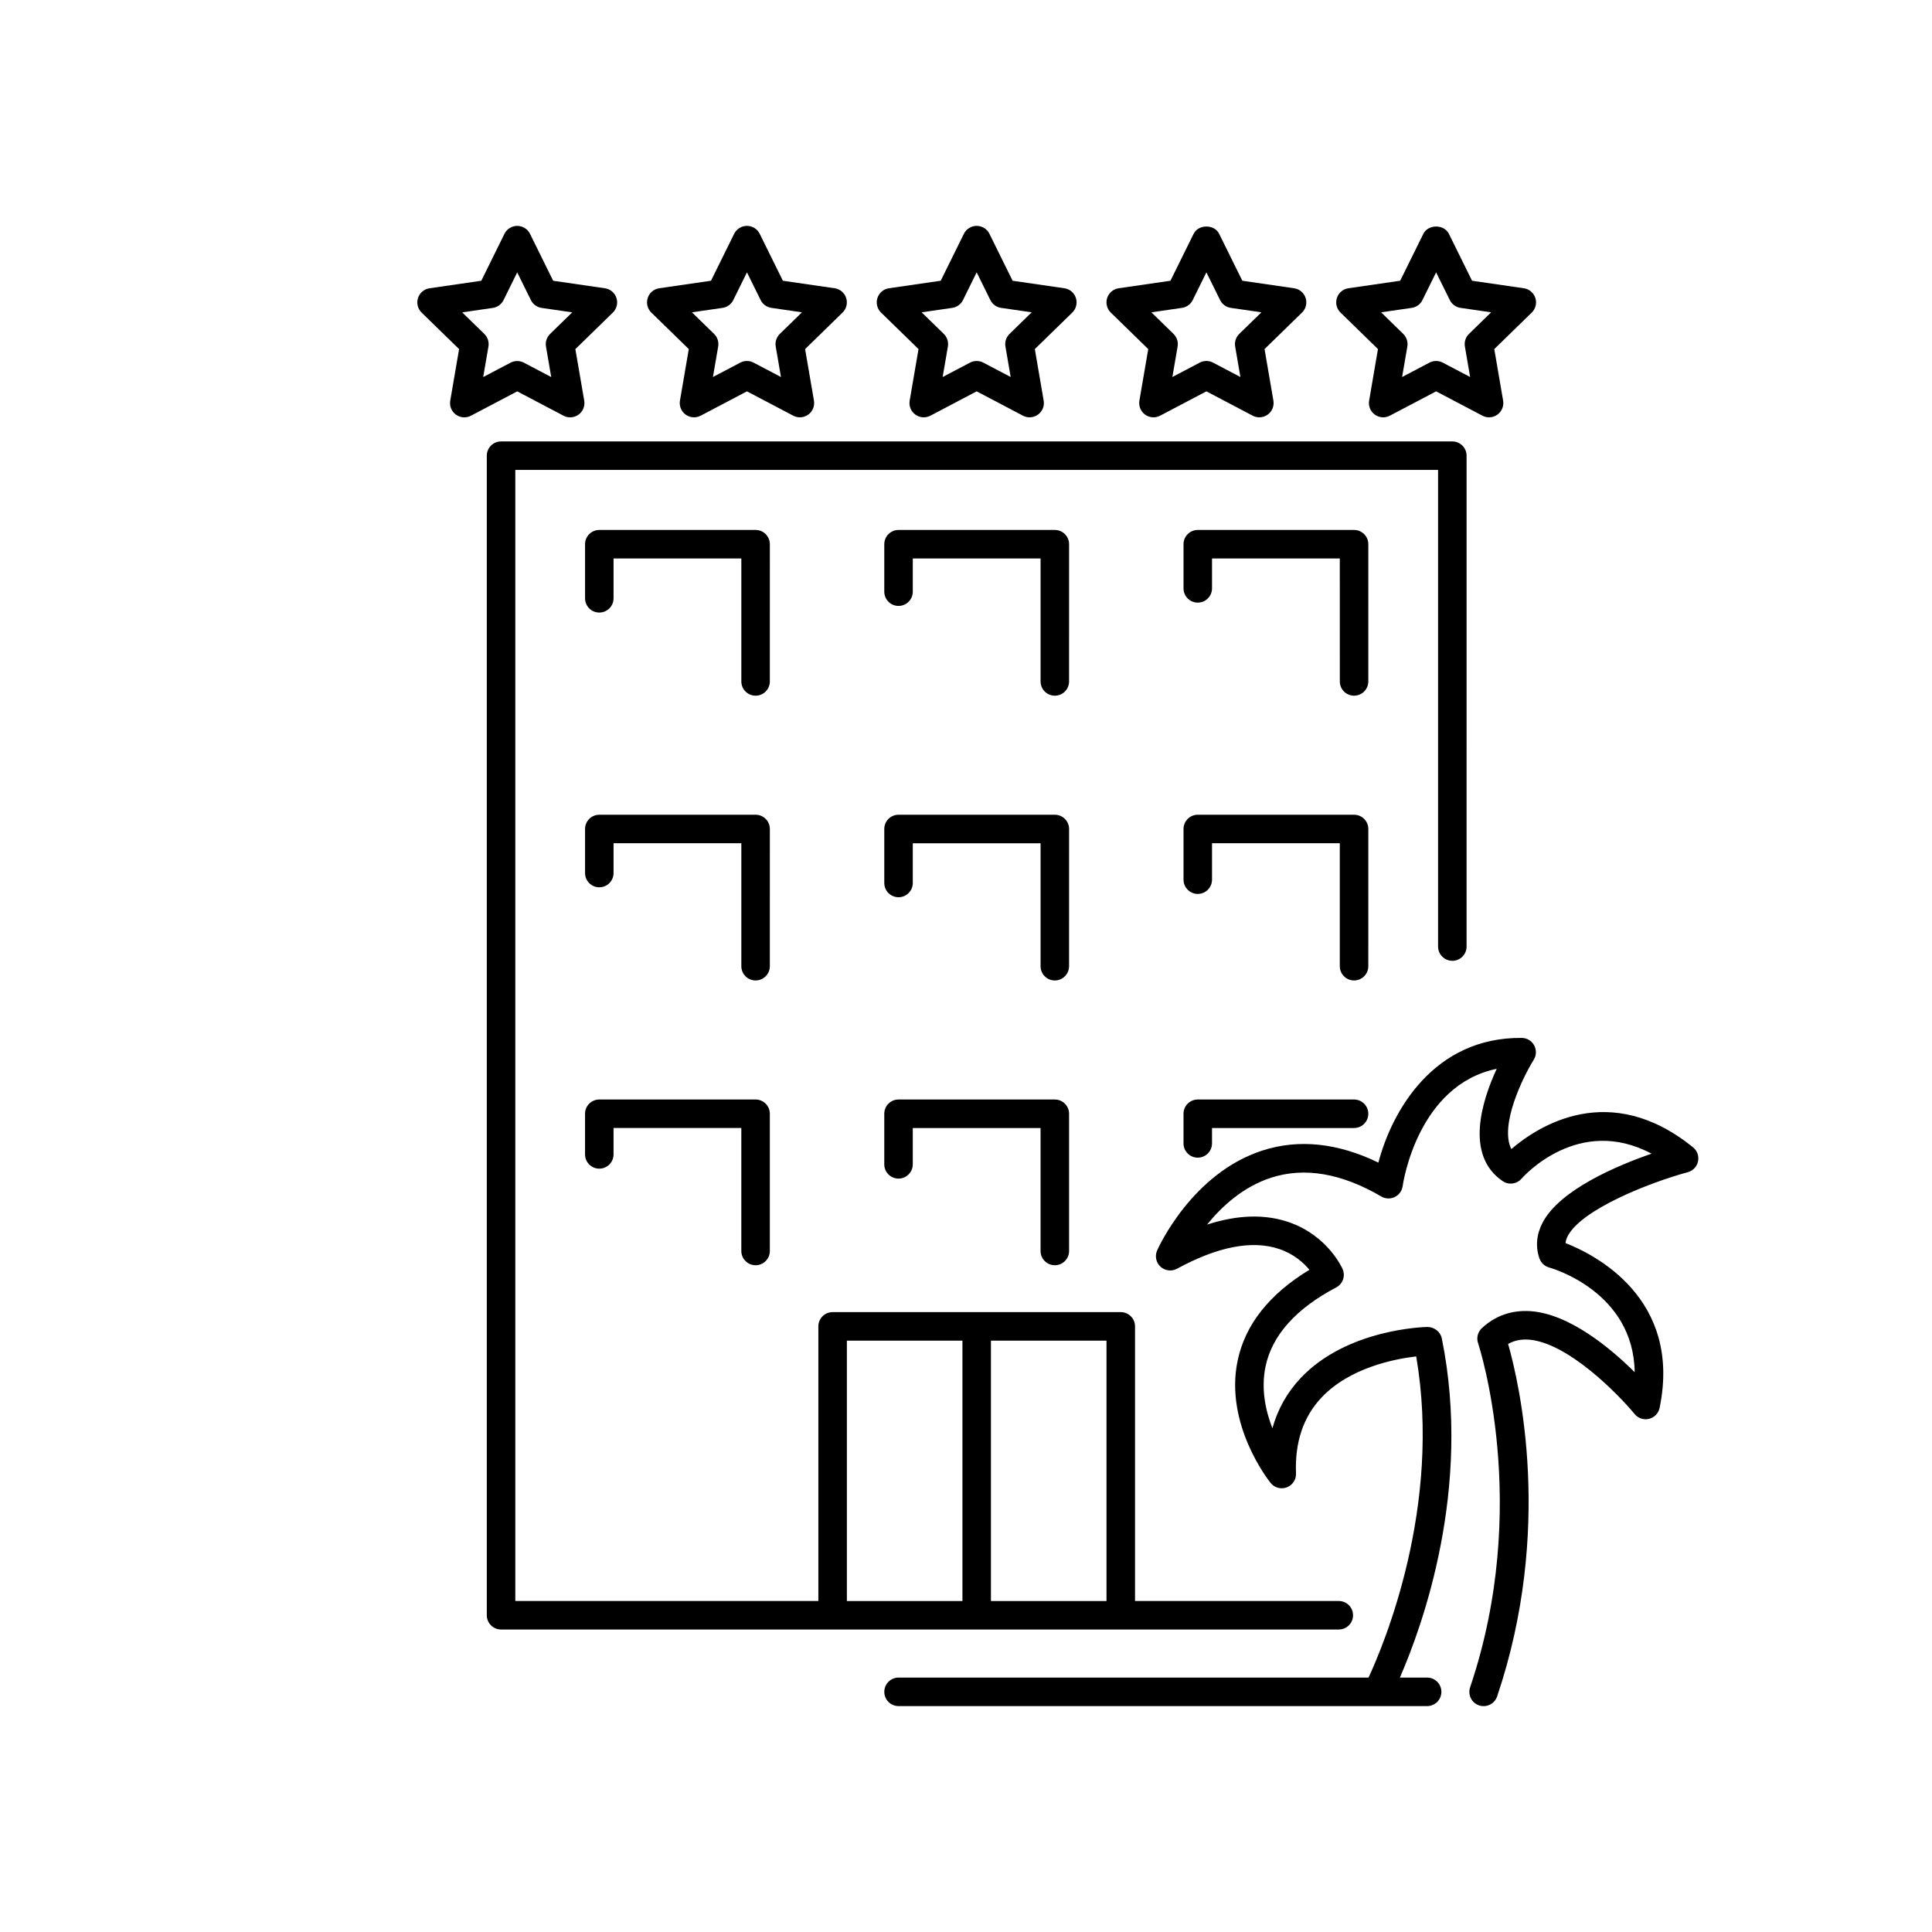 <?xml version="1.0" encoding="UTF-8"?>
<!-- Uploaded to: ICON Repo, www.iconrepo.com, Generator: ICON Repo Mixer Tools -->
<svg fill="#000000" width="800px" height="800px" version="1.1" viewBox="144 144 512 512" xmlns="http://www.w3.org/2000/svg">
 <g>
  <path d="m528.88 398.63c2.086 0 3.777-1.691 3.777-3.777l0.004-130.09c0-2.086-1.691-3.777-3.777-3.777l-252.1-0.004c-2.086 0-3.777 1.691-3.777 3.777v307.3c0 2.086 1.691 3.777 3.777 3.777h222.01c2.086 0 3.777-1.691 3.777-3.777 0-2.086-1.691-3.777-3.777-3.777h-54v-72.781c0-2.086-1.691-3.777-3.777-3.777h-76.367c-2.086 0-3.777 1.691-3.777 3.777v72.781h-80.309v-299.75h244.54v126.31c0 2.086 1.691 3.777 3.777 3.777zm-91.645 169.66h-30.625v-69.004h30.625zm-68.805-69.004h30.625v69.004h-30.625z"/>
  <path d="m348.02 288.22c0-2.086-1.691-3.777-3.777-3.777h-41.422c-2.086 0-3.777 1.691-3.777 3.777v14.336c0 2.086 1.691 3.777 3.777 3.777 2.086 0 3.777-1.691 3.777-3.777v-10.555h33.863v32.586c0 2.086 1.691 3.777 3.777 3.777s3.777-1.691 3.777-3.777z"/>
  <path d="m427.32 288.22c0-2.086-1.691-3.777-3.777-3.777h-41.422c-2.086 0-3.777 1.691-3.777 3.777v12.578c0 2.086 1.691 3.777 3.777 3.777 2.086 0 3.777-1.691 3.777-3.777v-8.801h33.863v32.59c0 2.086 1.691 3.777 3.777 3.777 2.086 0 3.777-1.691 3.777-3.777z"/>
  <path d="m506.62 288.22c0-2.086-1.691-3.777-3.777-3.777h-41.422c-2.086 0-3.777 1.691-3.777 3.777v11.703c0 2.086 1.691 3.777 3.777 3.777 2.086 0 3.777-1.691 3.777-3.777v-7.926h33.863l0.004 32.59c0 2.086 1.691 3.777 3.777 3.777 2.086 0 3.777-1.691 3.777-3.777z"/>
  <path d="m348.02 363.69c0-2.086-1.691-3.777-3.777-3.777h-41.422c-2.086 0-3.777 1.691-3.777 3.777v11.676c0 2.086 1.691 3.777 3.777 3.777 2.086 0 3.777-1.691 3.777-3.777v-7.898h33.863v32.586c0 2.086 1.691 3.777 3.777 3.777s3.777-1.691 3.777-3.777z"/>
  <path d="m427.32 363.69c0-2.086-1.691-3.777-3.777-3.777h-41.422c-2.086 0-3.777 1.691-3.777 3.777v14.309c0 2.086 1.691 3.777 3.777 3.777 2.086 0 3.777-1.691 3.777-3.777v-10.527h33.863v32.586c0 2.086 1.691 3.777 3.777 3.777 2.086 0 3.777-1.691 3.777-3.777z"/>
  <path d="m506.62 363.69c0-2.086-1.691-3.777-3.777-3.777h-41.422c-2.086 0-3.777 1.691-3.777 3.777v13.43c0 2.086 1.691 3.777 3.777 3.777 2.086 0 3.777-1.691 3.777-3.777v-9.652h33.863v32.586c0 2.086 1.691 3.777 3.777 3.777 2.086 0 3.777-1.691 3.777-3.777z"/>
  <path d="m344.24 479.3c2.086 0 3.777-1.691 3.777-3.777v-36.367c0-2.086-1.691-3.777-3.777-3.777h-41.422c-2.086 0-3.777 1.691-3.777 3.777v10.773c0 2.086 1.691 3.777 3.777 3.777 2.086 0 3.777-1.691 3.777-3.777v-6.996h33.863v32.586c0 2.09 1.695 3.781 3.781 3.781z"/>
  <path d="m423.54 479.3c2.086 0 3.777-1.691 3.777-3.777v-36.367c0-2.086-1.691-3.777-3.777-3.777h-41.422c-2.086 0-3.777 1.691-3.777 3.777v13.406c0 2.086 1.691 3.777 3.777 3.777 2.086 0 3.777-1.691 3.777-3.777v-9.625h33.863v32.586c0 2.086 1.695 3.777 3.781 3.777z"/>
  <path d="m502.84 435.38h-41.422c-2.086 0-3.777 1.691-3.777 3.777v7.856c0 2.086 1.691 3.777 3.777 3.777 2.086 0 3.777-1.691 3.777-3.777v-4.078h37.645c2.086 0 3.777-1.691 3.777-3.777 0-2.082-1.691-3.777-3.777-3.777z"/>
  <path d="m264.82 253.88c1.168 0.844 2.707 0.957 3.981 0.289l12.27-6.453 12.27 6.453c0.555 0.289 1.156 0.434 1.758 0.434 0.781 0 1.562-0.242 2.223-0.723 1.164-0.848 1.746-2.281 1.504-3.699l-2.348-13.664 9.93-9.676c1.031-1.004 1.402-2.508 0.957-3.875-0.445-1.367-1.629-2.363-3.051-2.57l-13.719-1.992-6.137-12.434c-0.633-1.289-1.949-2.106-3.387-2.106s-2.754 0.816-3.387 2.106l-6.137 12.434-13.719 1.992c-1.422 0.207-2.606 1.203-3.051 2.57-0.445 1.367-0.074 2.871 0.957 3.875l9.93 9.676-2.344 13.664c-0.246 1.422 0.336 2.852 1.5 3.699zm9.777-28.281c1.23-0.18 2.297-0.953 2.844-2.066l3.629-7.348 3.625 7.348c0.547 1.113 1.613 1.887 2.844 2.066l8.109 1.18-5.867 5.719c-0.891 0.867-1.297 2.117-1.086 3.344l1.387 8.078-7.254-3.812c-1.102-0.574-2.414-0.574-3.519 0l-7.254 3.812 1.387-8.078c0.211-1.227-0.195-2.477-1.086-3.344l-5.867-5.719z"/>
  <path d="m368.24 222.96c-0.445-1.367-1.629-2.363-3.051-2.57l-13.719-1.992-6.137-12.434c-0.633-1.289-1.949-2.106-3.387-2.106s-2.754 0.816-3.387 2.106l-6.137 12.434-13.719 1.992c-1.422 0.207-2.606 1.203-3.051 2.57-0.445 1.367-0.074 2.871 0.957 3.875l9.93 9.676-2.344 13.664c-0.242 1.418 0.34 2.852 1.504 3.699 1.168 0.844 2.707 0.957 3.981 0.289l12.27-6.453 12.27 6.453c0.555 0.289 1.156 0.434 1.758 0.434 0.781 0 1.562-0.242 2.223-0.723 1.164-0.848 1.746-2.277 1.504-3.699l-2.344-13.664 9.926-9.676c1.027-1.004 1.398-2.504 0.953-3.875zm-17.578 9.527c-0.891 0.867-1.297 2.117-1.086 3.344l1.387 8.078-7.254-3.812c-0.551-0.289-1.156-0.434-1.758-0.434-0.602 0-1.207 0.145-1.758 0.434l-7.254 3.812 1.387-8.078c0.211-1.227-0.195-2.477-1.086-3.344l-5.867-5.719 8.109-1.18c1.23-0.18 2.297-0.953 2.844-2.066l3.629-7.348 3.625 7.348c0.547 1.113 1.613 1.887 2.844 2.066l8.109 1.18z"/>
  <path d="m429.12 222.96c-0.445-1.367-1.629-2.363-3.051-2.57l-13.719-1.992-6.137-12.434c-0.633-1.289-1.949-2.106-3.387-2.106s-2.754 0.816-3.387 2.106l-6.137 12.434-13.719 1.992c-1.422 0.207-2.606 1.203-3.051 2.57-0.445 1.367-0.074 2.871 0.957 3.875l9.93 9.676-2.344 13.664c-0.242 1.418 0.34 2.852 1.504 3.699 1.168 0.844 2.711 0.957 3.981 0.289l12.27-6.453 12.27 6.453c0.555 0.289 1.156 0.434 1.758 0.434 0.781 0 1.562-0.242 2.223-0.723 1.164-0.848 1.746-2.277 1.504-3.699l-2.344-13.664 9.926-9.676c1.027-1.004 1.395-2.504 0.953-3.875zm-17.582 9.527c-0.891 0.867-1.297 2.117-1.086 3.344l1.387 8.078-7.254-3.812c-0.551-0.289-1.156-0.434-1.758-0.434s-1.207 0.145-1.758 0.434l-7.254 3.812 1.387-8.078c0.211-1.227-0.195-2.477-1.086-3.344l-5.867-5.719 8.109-1.18c1.23-0.18 2.297-0.953 2.844-2.066l3.629-7.348 3.625 7.348c0.547 1.113 1.613 1.887 2.844 2.066l8.109 1.18z"/>
  <path d="m490 222.96c-0.445-1.367-1.629-2.363-3.051-2.57l-13.719-1.992-6.137-12.434c-1.27-2.578-5.504-2.578-6.773 0l-6.137 12.434-13.719 1.992c-1.422 0.207-2.606 1.203-3.051 2.57-0.441 1.367-0.074 2.871 0.957 3.875l9.926 9.676-2.344 13.664c-0.242 1.418 0.34 2.852 1.504 3.699 1.168 0.844 2.707 0.957 3.981 0.289l12.27-6.453 12.27 6.453c0.555 0.289 1.156 0.434 1.758 0.434 0.781 0 1.562-0.242 2.223-0.723 1.164-0.848 1.746-2.277 1.504-3.699l-2.344-13.664 9.93-9.676c1.027-1.004 1.398-2.504 0.953-3.875zm-17.582 9.527c-0.891 0.867-1.297 2.117-1.086 3.344l1.387 8.078-7.254-3.812c-0.551-0.289-1.156-0.434-1.758-0.434-0.602 0-1.207 0.145-1.758 0.434l-7.254 3.812 1.387-8.078c0.211-1.227-0.195-2.477-1.086-3.344l-5.863-5.719 8.109-1.18c1.23-0.18 2.297-0.953 2.844-2.066l3.625-7.348 3.629 7.348c0.547 1.113 1.613 1.887 2.844 2.066l8.109 1.18z"/>
  <path d="m550.88 222.96c-0.445-1.367-1.629-2.363-3.051-2.57l-13.719-1.992-6.137-12.434c-1.27-2.578-5.504-2.578-6.773 0l-6.137 12.434-13.719 1.992c-1.422 0.207-2.606 1.203-3.051 2.57-0.441 1.367-0.074 2.871 0.957 3.875l9.926 9.676-2.344 13.664c-0.242 1.418 0.34 2.852 1.504 3.699 1.168 0.844 2.711 0.957 3.981 0.289l12.27-6.453 12.27 6.453c0.555 0.289 1.156 0.434 1.758 0.434 0.781 0 1.562-0.242 2.223-0.723 1.164-0.848 1.746-2.277 1.504-3.699l-2.344-13.664 9.93-9.676c1.027-1.004 1.398-2.504 0.953-3.875zm-17.582 9.527c-0.891 0.867-1.297 2.117-1.086 3.344l1.387 8.078-7.254-3.812c-0.551-0.289-1.156-0.434-1.758-0.434-0.602 0-1.207 0.145-1.758 0.434l-7.254 3.812 1.387-8.078c0.207-1.227-0.199-2.477-1.09-3.344l-5.863-5.719 8.109-1.18c1.23-0.18 2.297-0.953 2.844-2.066l3.625-7.348 3.629 7.348c0.547 1.113 1.613 1.887 2.844 2.066l8.109 1.18z"/>
  <path d="m544.52 448.52c-3.18-6.293 3.086-19.109 5.938-23.684 0.723-1.16 0.762-2.621 0.105-3.816-0.656-1.195-1.91-1.949-3.273-1.961-23.27-0.23-34.402 19.281-38 33.043-10.789-5.227-21.102-6.309-30.715-3.207-18.676 6.023-27.555 25.652-27.922 26.484-0.656 1.477-0.297 3.211 0.895 4.309 1.188 1.094 2.945 1.309 4.363 0.543 10.793-5.871 19.891-7.641 27.047-5.246 3.926 1.312 6.508 3.652 8.055 5.523-10.66 6.457-17.059 14.566-19.043 24.141-3.492 16.875 8.258 31.727 8.762 32.352 1.02 1.273 2.746 1.738 4.273 1.168 1.527-0.574 2.516-2.062 2.449-3.691-0.336-8.223 1.926-14.977 6.727-20.078 7.504-7.984 19.469-10.277 25.125-10.934 6.832 39.66-8.52 76.258-12.629 85.113h-124.55c-2.086 0-3.777 1.691-3.777 3.777s1.691 3.777 3.777 3.777h140.08c2.086 0 3.777-1.691 3.777-3.777s-1.691-3.777-3.777-3.777h-7.223c5.918-13.547 19.195-50.051 11.109-89.895-0.363-1.785-2.012-2.992-3.769-3.027-0.867 0.016-21.352 0.523-33.621 13.531-3.59 3.805-6.098 8.262-7.5 13.316-1.797-4.598-3.062-10.371-1.832-16.32 1.715-8.281 8.02-15.352 18.738-21 1.75-0.926 2.496-3.043 1.699-4.859-0.156-0.363-4.004-8.922-14.262-12.438-6.356-2.184-13.605-1.957-21.656 0.641 3.879-4.797 9.547-10.031 17.008-12.434 8.82-2.852 18.637-1.168 29.164 4.992 1.086 0.637 2.418 0.688 3.551 0.145 1.133-0.547 1.922-1.621 2.098-2.867 0.172-1.191 4.098-26.793 24.941-31.121-3.902 8.422-8.535 22.91 1.586 29.777 1.57 1.074 3.711 0.789 4.965-0.641 0.672-0.766 15.211-16.91 34.469-6.641-9.367 3.254-24.254 9.59-28.84 18.223-1.645 3.098-1.945 6.387-0.875 9.512 0.402 1.176 1.359 2.078 2.555 2.414 1.012 0.281 22.398 6.539 22.699 27.758-6.465-6.41-17.332-15.473-27.645-16.176-4.934-0.316-9.266 1.176-12.848 4.5-1.094 1.012-1.488 2.57-1.012 3.984 0.145 0.422 14.188 42.992-2.109 91.203-0.668 1.977 0.391 4.121 2.367 4.789 0.402 0.137 0.809 0.199 1.211 0.199 1.578 0 3.047-0.992 3.578-2.566 14.941-44.199 5.867-83.059 2.914-93.414 1.59-0.906 3.367-1.277 5.379-1.152 10.355 0.699 23.832 14.48 28.148 19.73 0.926 1.125 2.41 1.617 3.828 1.27 1.41-0.348 2.5-1.48 2.793-2.906 5.988-29.074-17.297-40.691-24.926-43.672 0.051-0.613 0.254-1.246 0.613-1.926 3.719-7.008 21.473-14.062 31.789-16.867 1.367-0.371 2.414-1.477 2.707-2.867 0.293-1.387-0.215-2.82-1.32-3.715-22.098-17.914-41.031-5.652-48.156 0.461z"/>
 </g>
</svg>